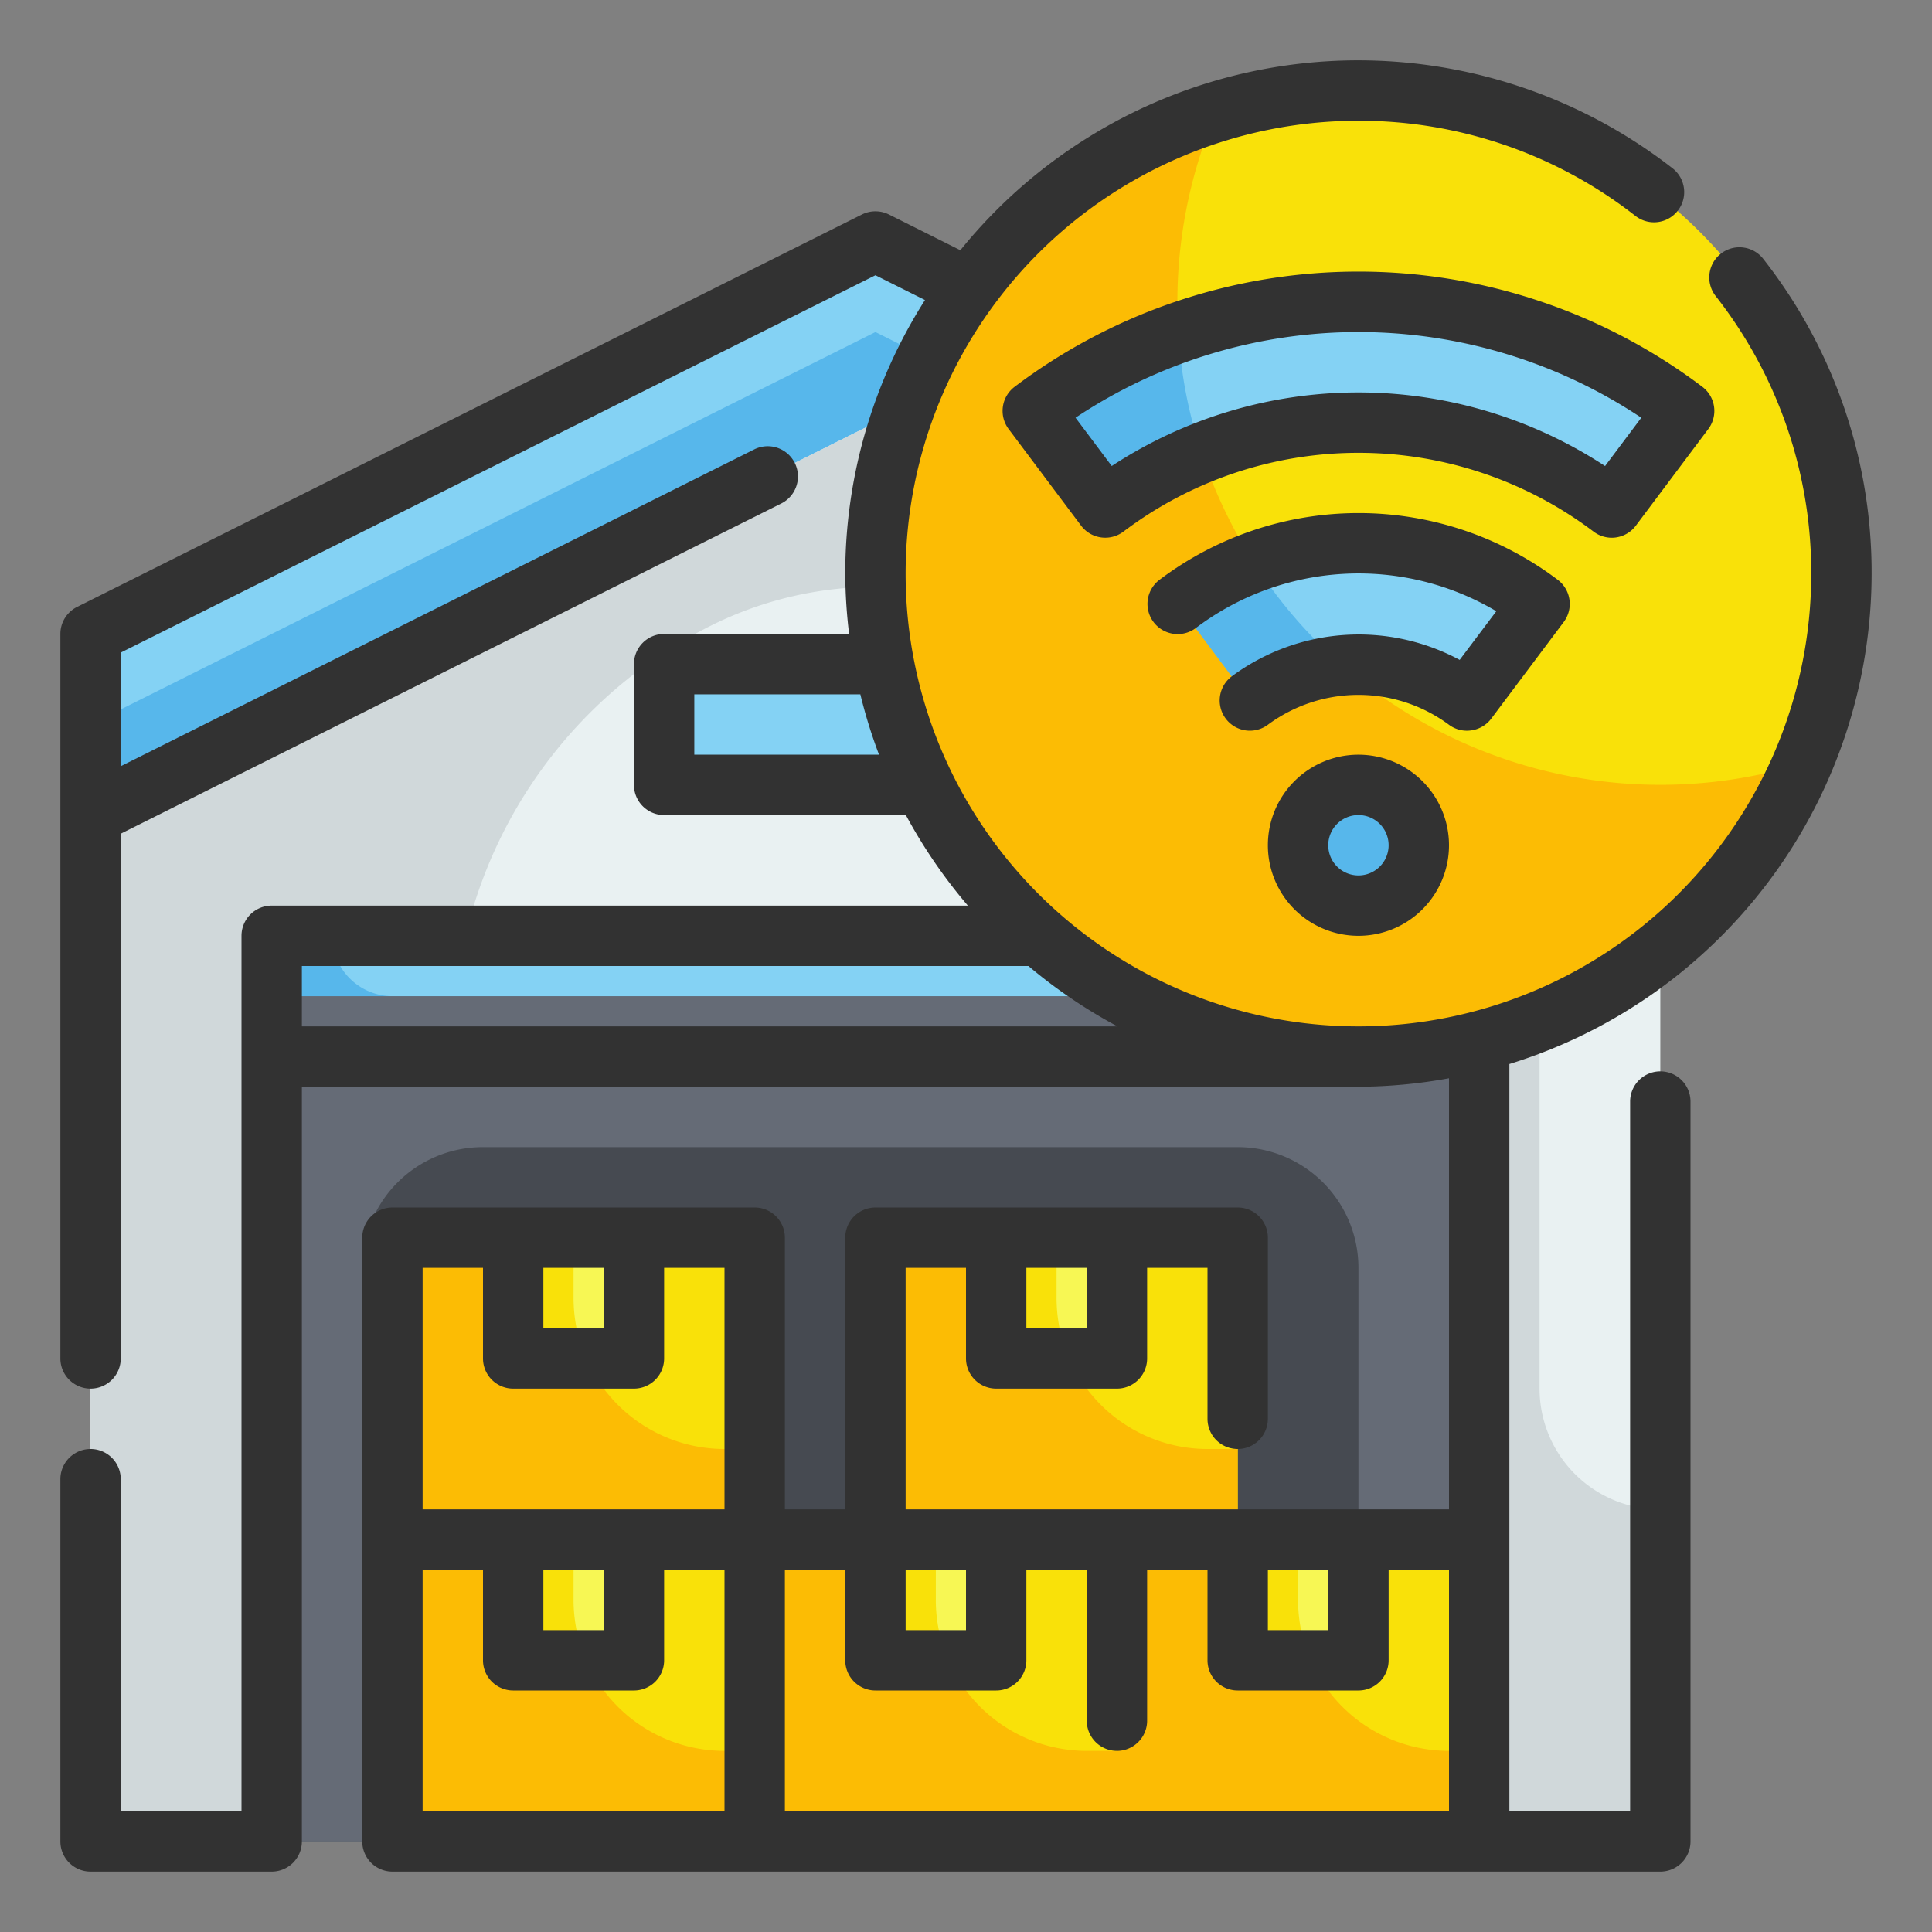 <svg height="512" viewBox="0 0 64 64" width="512" xmlns="http://www.w3.org/2000/svg"><rect x="0" y="0" width="64" height="64" fill="#808080" stroke="none"/><g id="Fill_Outline" data-name="Fill Outline"><g id="Stroke_copy" data-name="Stroke copy"><path d="m55 27h-52v-6l26-13 26 13z" fill="#84d2f4"/><path d="m55 30h-52v-6l26-13 26 13z" fill="#57b7eb"/><path d="m55 61h-52v-34l26-13 26 13z" fill="#e9f1f2"/><path d="m23.54 20.73a12.2 12.2 0 0 1 10.92 0l20.54 10.27v-4l-26-13-26 13v34h52v-11a4 4 0 0 1 -4-4v-13a2 2 0 0 0 -2-2h-33.578a15.464 15.464 0 0 1 8.118-10.27z" fill="#d0d8da"/><path d="m9 33h40v28h-40z" fill="#464a51"/><path d="m9 31h40v4h-40z" fill="#84d2f4"/><path d="m22 22h14v4h-14z" fill="#84d2f4"/><path d="m49 33v2h-40v-4h2a2.006 2.006 0 0 0 2 2z" fill="#57b7eb"/><path d="m9 33v28h40v-28zm36 19a4 4 0 0 1 -4 4h-15a14 14 0 0 1 -14-14 3.995 3.995 0 0 1 4-4h25a4 4 0 0 1 4 4z" fill="#656b76"/><path d="m29 41h12v10h-12z" fill="#f9e109"/><path d="m41 48v3h-12v-10h6v2a5 5 0 0 0 5 5z" fill="#fcbc04"/><path d="m33 41h4v4h-4z" fill="#f7f754"/><path d="m35.41 45h-2.41v-4h2v2a5.106 5.106 0 0 0 .41 2z" fill="#f9e109"/><path d="m25 51h12v10h-12z" fill="#f9e109"/><path d="m37 58v3h-12v-10h6v2a5 5 0 0 0 5 5z" fill="#fcbc04"/><path d="m29 51h4v4h-4z" fill="#f7f754"/><path d="m31.41 55h-2.41v-4h2v2a5.106 5.106 0 0 0 .41 2z" fill="#f9e109"/><path d="m37 51h12v10h-12z" fill="#f9e109"/><path d="m49 58v3h-12v-10h6v2a5 5 0 0 0 5 5z" fill="#fcbc04"/><path d="m41 51h4v4h-4z" fill="#f7f754"/><path d="m43.41 55h-2.41v-4h2v2a5.106 5.106 0 0 0 .41 2z" fill="#f9e109"/><path d="m13 41h12v10h-12z" fill="#f9e109"/><path d="m25 48v3h-12v-10h6v2a5 5 0 0 0 5 5z" fill="#fcbc04"/><path d="m17 41h4v4h-4z" fill="#f7f754"/><path d="m19.41 45h-2.41v-4h2v2a5.106 5.106 0 0 0 .41 2z" fill="#f9e109"/><path d="m13 51h12v10h-12z" fill="#f9e109"/><path d="m25 58v3h-12v-10h6v2a5 5 0 0 0 5 5z" fill="#fcbc04"/><path d="m17 51h4v4h-4z" fill="#f7f754"/><path d="m19.41 55h-2.41v-4h2v2a5.106 5.106 0 0 0 .41 2z" fill="#f9e109"/><circle cx="45" cy="19" fill="#f9e109" r="16"/><path d="m59.71 25.29a16 16 0 1 1 -19.42-21.58 16 16 0 0 0 19.42 21.58z" fill="#fcbc04"/><circle cx="45" cy="28" fill="#57b7eb" r="2"/><path d="m45 14a13.919 13.919 0 0 1 8.391 2.812l2.4-3.2a17.9 17.9 0 0 0 -21.576 0l2.4 3.2a13.919 13.919 0 0 1 8.385-2.812z" fill="#84d2f4"/><path d="m45 22a5.967 5.967 0 0 1 3.6 1.2l2.4-3.2a9.943 9.943 0 0 0 -11.986 0l2.4 3.2a5.967 5.967 0 0 1 3.586-1.2z" fill="#84d2f4"/><g fill="#57b7eb"><path d="m39.81 15.01a14.16 14.16 0 0 0 -3.2 1.8l-2.4-3.19a17.982 17.982 0 0 1 4.83-2.59 15.017 15.017 0 0 0 .77 3.98z"/><path d="m44.45 22.03a5.868 5.868 0 0 0 -3.05 1.18l-2.39-3.2a9.5 9.5 0 0 1 2.52-1.38 15.866 15.866 0 0 0 2.92 3.4z"/></g></g><g id="Outline_copy" fill="#323232" data-name="Outline copy"><path d="m50 35.247a17.028 17.028 0 0 0 12-16.247 16.825 16.825 0 0 0 -3.581-10.413 1 1 0 1 0 -1.58 1.226 14.846 14.846 0 0 1 3.161 9.187 15 15 0 1 1 -15-15 14.846 14.846 0 0 1 9.187 3.161 1 1 0 0 0 1.226-1.58 16.951 16.951 0 0 0 -23.6 2.708l-2.366-1.184a1 1 0 0 0 -.894 0l-26 13a1 1 0 0 0 -.553.895v24a1 1 0 0 0 2 0v-17.382l21.882-10.94a1 1 0 0 0 -.9-1.789l-20.982 10.493v-3.764l25-12.5 1.641.821a16.879 16.879 0 0 0 -2.641 9.061 17.138 17.138 0 0 0 .128 2h-6.128a1 1 0 0 0 -1 1v4a1 1 0 0 0 1 1h8.008a17.032 17.032 0 0 0 2.054 3h-23.062a1 1 0 0 0 -1 1v29h-4v-11a1 1 0 0 0 -2 0v12a1 1 0 0 0 1 1h6a1 1 0 0 0 1-1v-25h35a17.052 17.052 0 0 0 3-.281v14.281h-18v-8h2v3a1 1 0 0 0 1 1h4a1 1 0 0 0 1-1v-3h2v5a1 1 0 0 0 2 0v-6a1 1 0 0 0 -1-1h-12a1 1 0 0 0 -1 1v9h-2v-9a1 1 0 0 0 -1-1h-12a1 1 0 0 0 -1 1v20a1 1 0 0 0 1 1h42a1 1 0 0 0 1-1v-24.51a1 1 0 0 0 -2 0v23.51h-4zm-27-10.247v-2h5.5a16.854 16.854 0 0 0 .619 2zm-13 9v-2h24.068a17.053 17.053 0 0 0 2.949 2zm26 8v2h-2v-2zm8 10v2h-2v-2zm-14 0h2v2h-2zm-10-10v2h-2v-2zm-6 0h2v3a1 1 0 0 0 1 1h4a1 1 0 0 0 1-1v-3h2v8h-10zm4 10h2v2h-2zm-4 0h2v3a1 1 0 0 0 1 1h4a1 1 0 0 0 1-1v-3h2v8h-10zm12 0h2v3a1 1 0 0 0 1 1h4a1 1 0 0 0 1-1v-3h2v5a1 1 0 0 0 2 0v-5h2v3a1 1 0 0 0 1 1h4a1 1 0 0 0 1-1v-3h2v8h-22z"/><path d="m45 25a3 3 0 1 0 3 3 3 3 0 0 0 -3-3zm0 4a1 1 0 1 1 1-1 1 1 0 0 1 -1 1z"/><path d="m53.391 17.813a.951.951 0 0 0 .14-.01 1 1 0 0 0 .659-.391l2.4-3.2a1 1 0 0 0 -.2-1.4 18.907 18.907 0 0 0 -22.778 0 1 1 0 0 0 -.2 1.4l2.4 3.2a1 1 0 0 0 1.4.2 12.922 12.922 0 0 1 15.58 0 1 1 0 0 0 .599.201zm-16.563-2.375-1.2-1.6a16.89 16.89 0 0 1 18.742 0l-1.2 1.6a14.915 14.915 0 0 0 -16.344 0z"/><path d="m49.4 23.805 2.4-3.2a1 1 0 0 0 -.2-1.4 10.946 10.946 0 0 0 -13.188 0 1 1 0 0 0 1.2 1.6 8.943 8.943 0 0 1 9.955-.558l-1.213 1.613a7.067 7.067 0 0 0 -7.55.545 1 1 0 0 0 1.2 1.6 5.041 5.041 0 0 1 5.99 0 .993.993 0 0 0 .742.19 1 1 0 0 0 .664-.39z"/></g></g></svg>